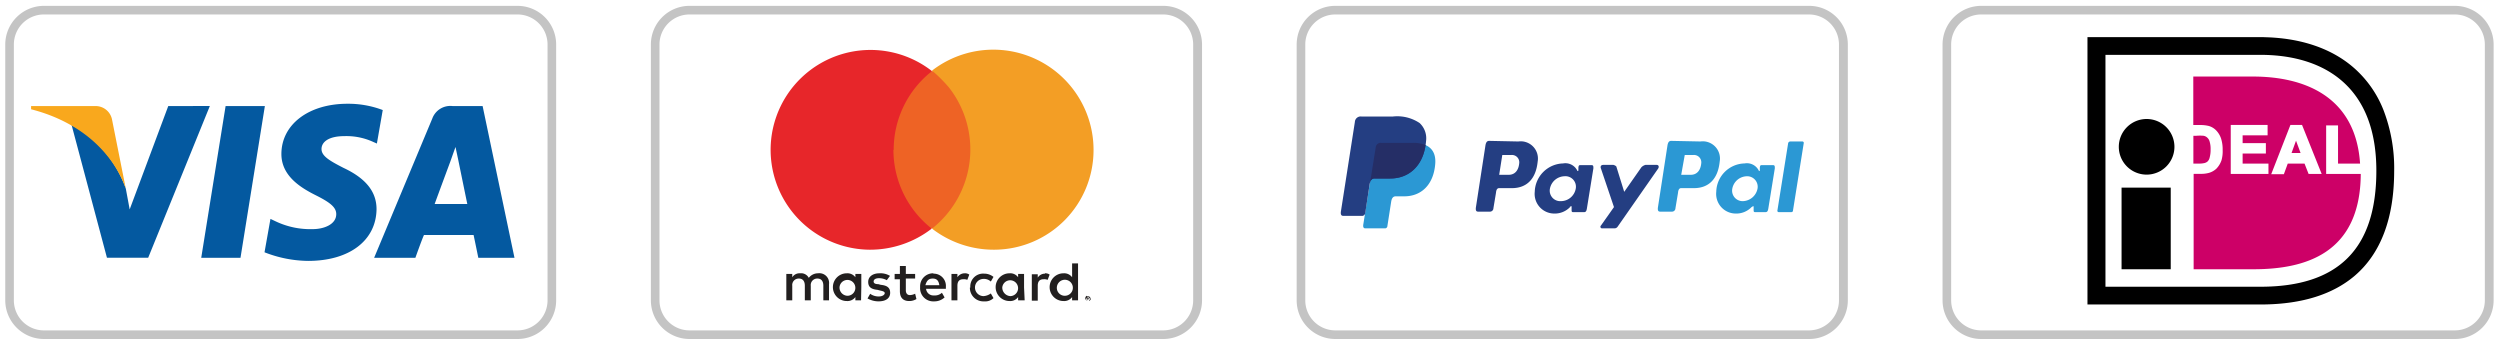 <svg id="Layer_1" xmlns="http://www.w3.org/2000/svg" viewBox="0 0 290.34 40"><defs><style>.cls-1{fill:#0459a0;}.cls-2{fill:#f9a81d;}.cls-3{fill:#c4c4c4;}.cls-4{fill:#221f1f;}.cls-5{fill:#ee6325;}.cls-6{fill:#e7262a;}.cls-7{fill:#f39e25;}.cls-8{fill:#2b98d4;}.cls-9{fill:#243e82;}.cls-10{fill:#252e66;}.cls-11{fill:#cd0067;}</style></defs><title>payment_method</title><g id="g4158"><polygon id="polygon9" class="cls-1" points="27.93 29.94 23.37 29.94 26.2 12.32 30.76 12.32 27.93 29.94"></polygon><path id="path11" class="cls-1" d="M44.45,12.78a11.27,11.27,0,0,0-4.1-.73c-4.52,0-7.67,2.42-7.67,5.84,0,2.56,2.28,3.93,4,4.79s2.37,1.42,2.37,2.19c0,1.19-1.42,1.74-2.74,1.74A9.38,9.38,0,0,1,32,25.7l-.59-.28-.69,3.88a14.2,14.2,0,0,0,5.07,1c4.79,0,7.89-2.37,7.94-6,0-2-1.19-3.56-3.83-4.8-1.6-.82-2.56-1.37-2.56-2.19s.82-1.5,2.65-1.5a7.45,7.45,0,0,1,3.37.68l.41.18Z"></path><path id="path13" class="cls-1" d="M50.48,23.69c.36-1,1.82-4.93,1.82-4.93s.37-1.05.6-1.69l.32,1.51s.86,4.2,1.05,5.11Zm5.61-11.37H52.58a2.23,2.23,0,0,0-2.38,1.46L43.45,29.94h4.79s.78-2.19,1-2.65H55c.14.64.55,2.65.55,2.65h4.2l-3.7-17.62Z"></path><path id="path15" class="cls-1" d="M19.54,12.32l-4.48,12-.45-2.42a13.51,13.51,0,0,0-6.3-7.4l4.11,15.43h4.79l7.16-17.62Z"></path><path id="path17" class="cls-2" d="M11,12.32H3.61l0,.37c5.71,1.46,9.49,5,11,9.22L13,13.83A1.94,1.94,0,0,0,11,12.32Z"></path></g><path class="cls-3" d="M60.07,39.37H5.1A4.5,4.5,0,0,1,.61,34.88V5.17A4.5,4.5,0,0,1,5.1.68h55a4.49,4.49,0,0,1,4.49,4.49V34.88A4.49,4.49,0,0,1,60.07,39.37ZM5.1,1.68A3.49,3.49,0,0,0,1.61,5.17V34.88A3.49,3.49,0,0,0,5.1,38.37h55a3.49,3.49,0,0,0,3.49-3.49V5.17a3.49,3.49,0,0,0-3.49-3.49Z"></path><path class="cls-4" d="M126.27,34.65h0l.08.08h0c0-.08,0-.08-.08-.08Zm.08-.07h.08v.15h-.08l.08.08h-.08l-.08-.08h0v.08h-.07V34.5Zm0,.38h.08a.07.07,0,0,0,.07-.08c0-.07.08-.07.08-.07s0-.16-.08-.23-.07-.08-.15-.08h-.08a.07.07,0,0,0-.07.08.26.26,0,0,0-.08.23.07.07,0,0,0,.08.07.07.07,0,0,1,.07.08h.08m0-.54a.27.27,0,0,1,.23.08.45.45,0,0,1,.08.31l-.08.07-.08.08h-.15a.33.33,0,0,1-.31-.31.37.37,0,0,1,.16-.3c.07.07.07.07.15.07M97.5,33.35a.92.92,0,1,1,.92,1,.95.95,0,0,1-.92-1m2.53,0V31.81h-.69v.39a1.14,1.14,0,0,0-1-.46,1.61,1.61,0,0,0,0,3.22,1.14,1.14,0,0,0,1-.46v.38H100Zm22.71,0a.93.93,0,1,1,.93,1,.92.92,0,0,1-.93-1m2.46,0V30.59h-.69V32.2a1.14,1.14,0,0,0-1-.46,1.61,1.61,0,0,0,0,3.22,1.14,1.14,0,0,0,1-.46v.38h.69Zm-16.88-1c.46,0,.69.23.77.77h-1.62c.16-.54.39-.77.85-.77m.08-.61a1.51,1.51,0,0,0-1.54,1.61A1.53,1.53,0,0,0,108.47,35a1.74,1.74,0,0,0,1.23-.46l-.31-.54a1.21,1.21,0,0,1-.92.31.85.85,0,0,1-.92-.77h2.3v-.23a1.42,1.42,0,0,0-1.45-1.53m8,1.61a.92.92,0,1,1,.92,1,1,1,0,0,1-.92-1m2.53,0V31.81h-.69v.39a1.12,1.12,0,0,0-1-.46,1.61,1.61,0,0,0,0,3.22,1.12,1.12,0,0,0,1-.46v.38H119Zm-6.29,0A1.57,1.57,0,0,0,114.3,35a1.37,1.37,0,0,0,1.08-.38l-.31-.54a1.65,1.65,0,0,1-.84.31,1,1,0,0,1,0-2,1.16,1.16,0,0,1,.84.31l.31-.54a1.69,1.69,0,0,0-1.08-.38,1.49,1.49,0,0,0-1.61,1.61m8.67-1.61a1,1,0,0,0-.84.46v-.39h-.69v3.07h.69V33.19c0-.53.23-.76.69-.76a1.06,1.06,0,0,1,.46.07l.23-.61a.84.84,0,0,0-.54-.15m-18,.3a2.11,2.11,0,0,0-1.23-.3c-.76,0-1.3.38-1.3,1s.38.85,1.07.92l.31.08c.38.08.54.15.54.31s-.23.38-.69.38a1.67,1.67,0,0,1-1-.31l-.31.54A2.64,2.64,0,0,0,102,35c.92,0,1.38-.39,1.38-1s-.39-.85-1.08-.92L102,33c-.31,0-.54-.08-.54-.31s.23-.38.61-.38a1.85,1.85,0,0,1,.92.23Zm8.67-.3a1,1,0,0,0-.84.46v-.39h-.69v3.07h.69V33.19c0-.53.23-.76.69-.76a1.06,1.06,0,0,1,.46.07l.23-.61a.84.84,0,0,0-.54-.15m-5.75.07h-1.08v-.92h-.69v.92h-.61v.62h.61v1.38c0,.69.31,1.15,1.08,1.15a1.58,1.58,0,0,0,.84-.23l-.15-.62a1.45,1.45,0,0,1-.62.16c-.3,0-.46-.23-.46-.54V32.35h1.08Zm-10,3.07V33A1.13,1.13,0,0,0,95,31.74a1.34,1.34,0,0,0-1.07.53,1,1,0,0,0-1-.53,1,1,0,0,0-.92.46v-.39h-.69v3.07h.69V33.19a.75.75,0,0,1,.77-.84c.46,0,.69.31.69.84v1.69h.69V33.19a.75.75,0,0,1,.77-.84c.46,0,.69.31.69.84v1.69Z"></path><path class="cls-5" d="M113.31,26.52H103.18V8.26h10.13Z"></path><path class="cls-6" d="M103.79,17.39a11.58,11.58,0,0,1,4.45-9.13A11.6,11.6,0,1,0,101,29a11.7,11.7,0,0,0,7.21-2.45,11.62,11.62,0,0,1-4.45-9.13"></path><path class="cls-7" d="M127,17.39A11.57,11.57,0,0,1,115.46,29a11.73,11.73,0,0,1-7.22-2.45,11.7,11.7,0,0,0,2-16.35,16.36,16.36,0,0,0-2-2A11.64,11.64,0,0,1,127,17.39"></path><path class="cls-3" d="M135.08,39.37h-55a4.49,4.49,0,0,1-4.49-4.49V5.17A4.49,4.49,0,0,1,80.11.68h55a4.5,4.5,0,0,1,4.49,4.49V34.88A4.5,4.5,0,0,1,135.08,39.37Zm-55-37.69a3.49,3.49,0,0,0-3.49,3.49V34.88a3.49,3.49,0,0,0,3.49,3.49h55a3.49,3.49,0,0,0,3.49-3.49V5.17a3.49,3.49,0,0,0-3.49-3.49Z"></path><path class="cls-8" d="M160.4,16.59h3.68c2,0,2.73,1,2.6,2.47-.2,2.43-1.65,3.74-3.59,3.74h-1c-.27,0-.46.17-.53.66l-.43,2.76c0,.17-.13.3-.26.3h-2.3c-.23,0-.3-.17-.23-.53l1.41-8.91A.55.55,0,0,1,160.4,16.59Z"></path><path class="cls-9" d="M176.34,16.43a2,2,0,0,1,2.24,2.33c-.2,2-1.25,3.09-3,3.09h-1.48c-.2,0-.33.16-.36.53l-.3,1.8a.4.4,0,0,1-.39.4h-1.38c-.23,0-.3-.13-.27-.46l1.12-7.27c.07-.36.2-.49.43-.49l3.35.07Zm-2.23,3.87h1.11c.69,0,1.15-.49,1.22-1.38a.85.85,0,0,0-.92-.92h-1.05Zm8.18,3.75c.13-.1.27-.16.23,0l0,.33c0,.16,0,.26.2.26h1.21c.2,0,.3-.06.36-.39l.76-4.7c0-.23,0-.37-.2-.37h-1.34c-.14,0-.17.07-.2.27l0,.29c0,.17-.1.17-.17,0a1.54,1.54,0,0,0-1.61-.76,3.39,3.39,0,0,0-3.29,3.29,2.28,2.28,0,0,0,2.24,2.53,2.46,2.46,0,0,0,1.87-.76Zm-1-.69A1.22,1.22,0,0,1,180,21.92a1.77,1.77,0,0,1,1.68-1.45A1.22,1.22,0,0,1,183,21.92,1.76,1.76,0,0,1,181.27,23.36Zm6.12-4.21h-1.22c-.26,0-.36.2-.26.43l1.51,4.47-1.51,2.14a.19.19,0,0,0,.16.33h1.38a.44.44,0,0,0,.4-.2l4.7-6.74c.13-.2.07-.43-.17-.43h-1.31a1.1,1.1,0,0,0-.46.27l-2,2.86-.89-2.86c0-.17-.36-.27-.36-.27Z"></path><path class="cls-8" d="M197.48,16.43a2,2,0,0,1,2.24,2.33c-.2,2-1.25,3.09-3,3.09h-1.48c-.2,0-.33.16-.36.53l-.3,1.8a.4.4,0,0,1-.39.4h-1.38c-.23,0-.3-.13-.27-.46l1.12-7.27c.07-.36.2-.49.43-.49Zm-2.23,3.87h1.11c.69,0,1.15-.49,1.22-1.38a.85.85,0,0,0-.92-.92h-1Zm8.18,3.75c.13-.1.26-.16.23,0l0,.33c0,.16,0,.26.2.26H205c.2,0,.3-.06.36-.39l.76-4.7c0-.23,0-.37-.2-.37h-1.35c-.13,0-.16.07-.19.27l0,.29c0,.17-.09.17-.16,0a1.54,1.54,0,0,0-1.61-.76,3.37,3.37,0,0,0-3.29,3.29,2.28,2.28,0,0,0,2.24,2.53,2.46,2.46,0,0,0,1.87-.76Zm-1-.69a1.22,1.22,0,0,1-1.25-1.44,1.76,1.76,0,0,1,1.68-1.45,1.22,1.22,0,0,1,1.25,1.45A1.79,1.79,0,0,1,202.41,23.36ZM208,24.64h-1.41c-.1,0-.2-.09-.17-.19l1.25-7.83a.27.27,0,0,1,.23-.19h1.42a.16.16,0,0,1,.16.19l-1.25,7.83C208.23,24.58,208.13,24.64,208,24.64Z"></path><path class="cls-9" d="M158.1,13.53h3.68a4.66,4.66,0,0,1,3.09.76,2.42,2.42,0,0,1,.75,2.07c-.23,2.79-1.9,4.37-4.14,4.37h-1.84c-.29,0-.52.2-.59.76l-.49,3.22a.4.4,0,0,1-.3.36H156c-.26,0-.33-.2-.26-.59l1.61-10.32A.67.67,0,0,1,158.1,13.53Z"></path><path class="cls-10" d="M159.12,21.19l.65-4.07a.57.57,0,0,1,.63-.53h3.68a3.71,3.71,0,0,1,1.48.26c-.36,2.5-2,3.88-4.11,3.88h-1.81C159.38,20.73,159.21,20.86,159.12,21.19Z"></path><path class="cls-3" d="M210.08,39.37h-55a4.49,4.49,0,0,1-4.49-4.49V5.17A4.49,4.49,0,0,1,155.11.68h55a4.49,4.49,0,0,1,4.49,4.49V34.88A4.49,4.49,0,0,1,210.08,39.37Zm-55-37.69a3.49,3.49,0,0,0-3.49,3.49V34.88a3.49,3.49,0,0,0,3.49,3.49h55a3.49,3.49,0,0,0,3.49-3.49V5.17a3.49,3.49,0,0,0-3.49-3.49Z"></path><path class="cls-3" d="M285.09,39.37h-55a4.5,4.5,0,0,1-4.49-4.49V5.17A4.5,4.5,0,0,1,230.11.68h55a4.5,4.5,0,0,1,4.49,4.49V34.88A4.5,4.5,0,0,1,285.09,39.37Zm-55-37.69a3.49,3.49,0,0,0-3.49,3.49V34.88a3.49,3.49,0,0,0,3.49,3.49h55a3.49,3.49,0,0,0,3.49-3.49V5.17a3.49,3.49,0,0,0-3.49-3.49Z"></path><rect x="246.39" y="21.79" width="5.71" height="9.48"></rect><path d="M252.53,17.05a3.23,3.23,0,1,1-3.23-3.23A3.23,3.23,0,0,1,252.53,17.05Z"></path><path d="M262.91,4.31H242.43V35.36h20.48c4.47-.06,8-1.17,10.53-3.31,3.06-2.6,4.61-6.71,4.61-12.21a18.81,18.81,0,0,0-1.22-7,12.67,12.67,0,0,0-3.38-4.89c-2.59-2.31-6.23-3.55-10.54-3.63Zm-.39,2.06c4,0,7.28,1.08,9.56,3.11,2.59,2.3,3.9,5.78,3.9,10.35,0,9.06-4.4,13.47-13.46,13.47h-18V6.37Z"></path><path class="cls-11" d="M266.13,17.77h1.05l-.53-1.43C266.49,16.78,266.22,17.51,266.13,17.77Z"></path><path class="cls-11" d="M270.15,20.2V14.56h1.38V19h2.56c-.52-7.93-6.65-10.11-12.43-10.11h-6.94v5.63h.74a4.08,4.08,0,0,1,1.06.11,1.92,1.92,0,0,1,.88.54,2.52,2.52,0,0,1,.55.93,4.17,4.17,0,0,1,.18,1.32A3.83,3.83,0,0,1,258,18.6a2.6,2.6,0,0,1-.61,1,2.15,2.15,0,0,1-.83.47,3.41,3.41,0,0,1-1,.12h-.8V31.27h6.94c6,0,12.42-1.8,12.47-11.07Zm-6.7,0h-4.38V14.51h4.28v1.21h-2.9v.9h2.7v1.21h-2.7V19h3Zm4.66,0L267.64,19h-1.95l-.45,1.23h-1.47L266,14.51h1.35l2.28,5.69Z"></path><path class="cls-11" d="M256,18.94a.85.85,0,0,0,.38-.19.9.9,0,0,0,.24-.45,3.31,3.31,0,0,0,.11-.94,2.94,2.94,0,0,0-.11-.91.94.94,0,0,0-.27-.46.84.84,0,0,0-.43-.22,4.75,4.75,0,0,0-.86,0h-.33V19h.65A2.85,2.85,0,0,0,256,18.94Z"></path></svg>
